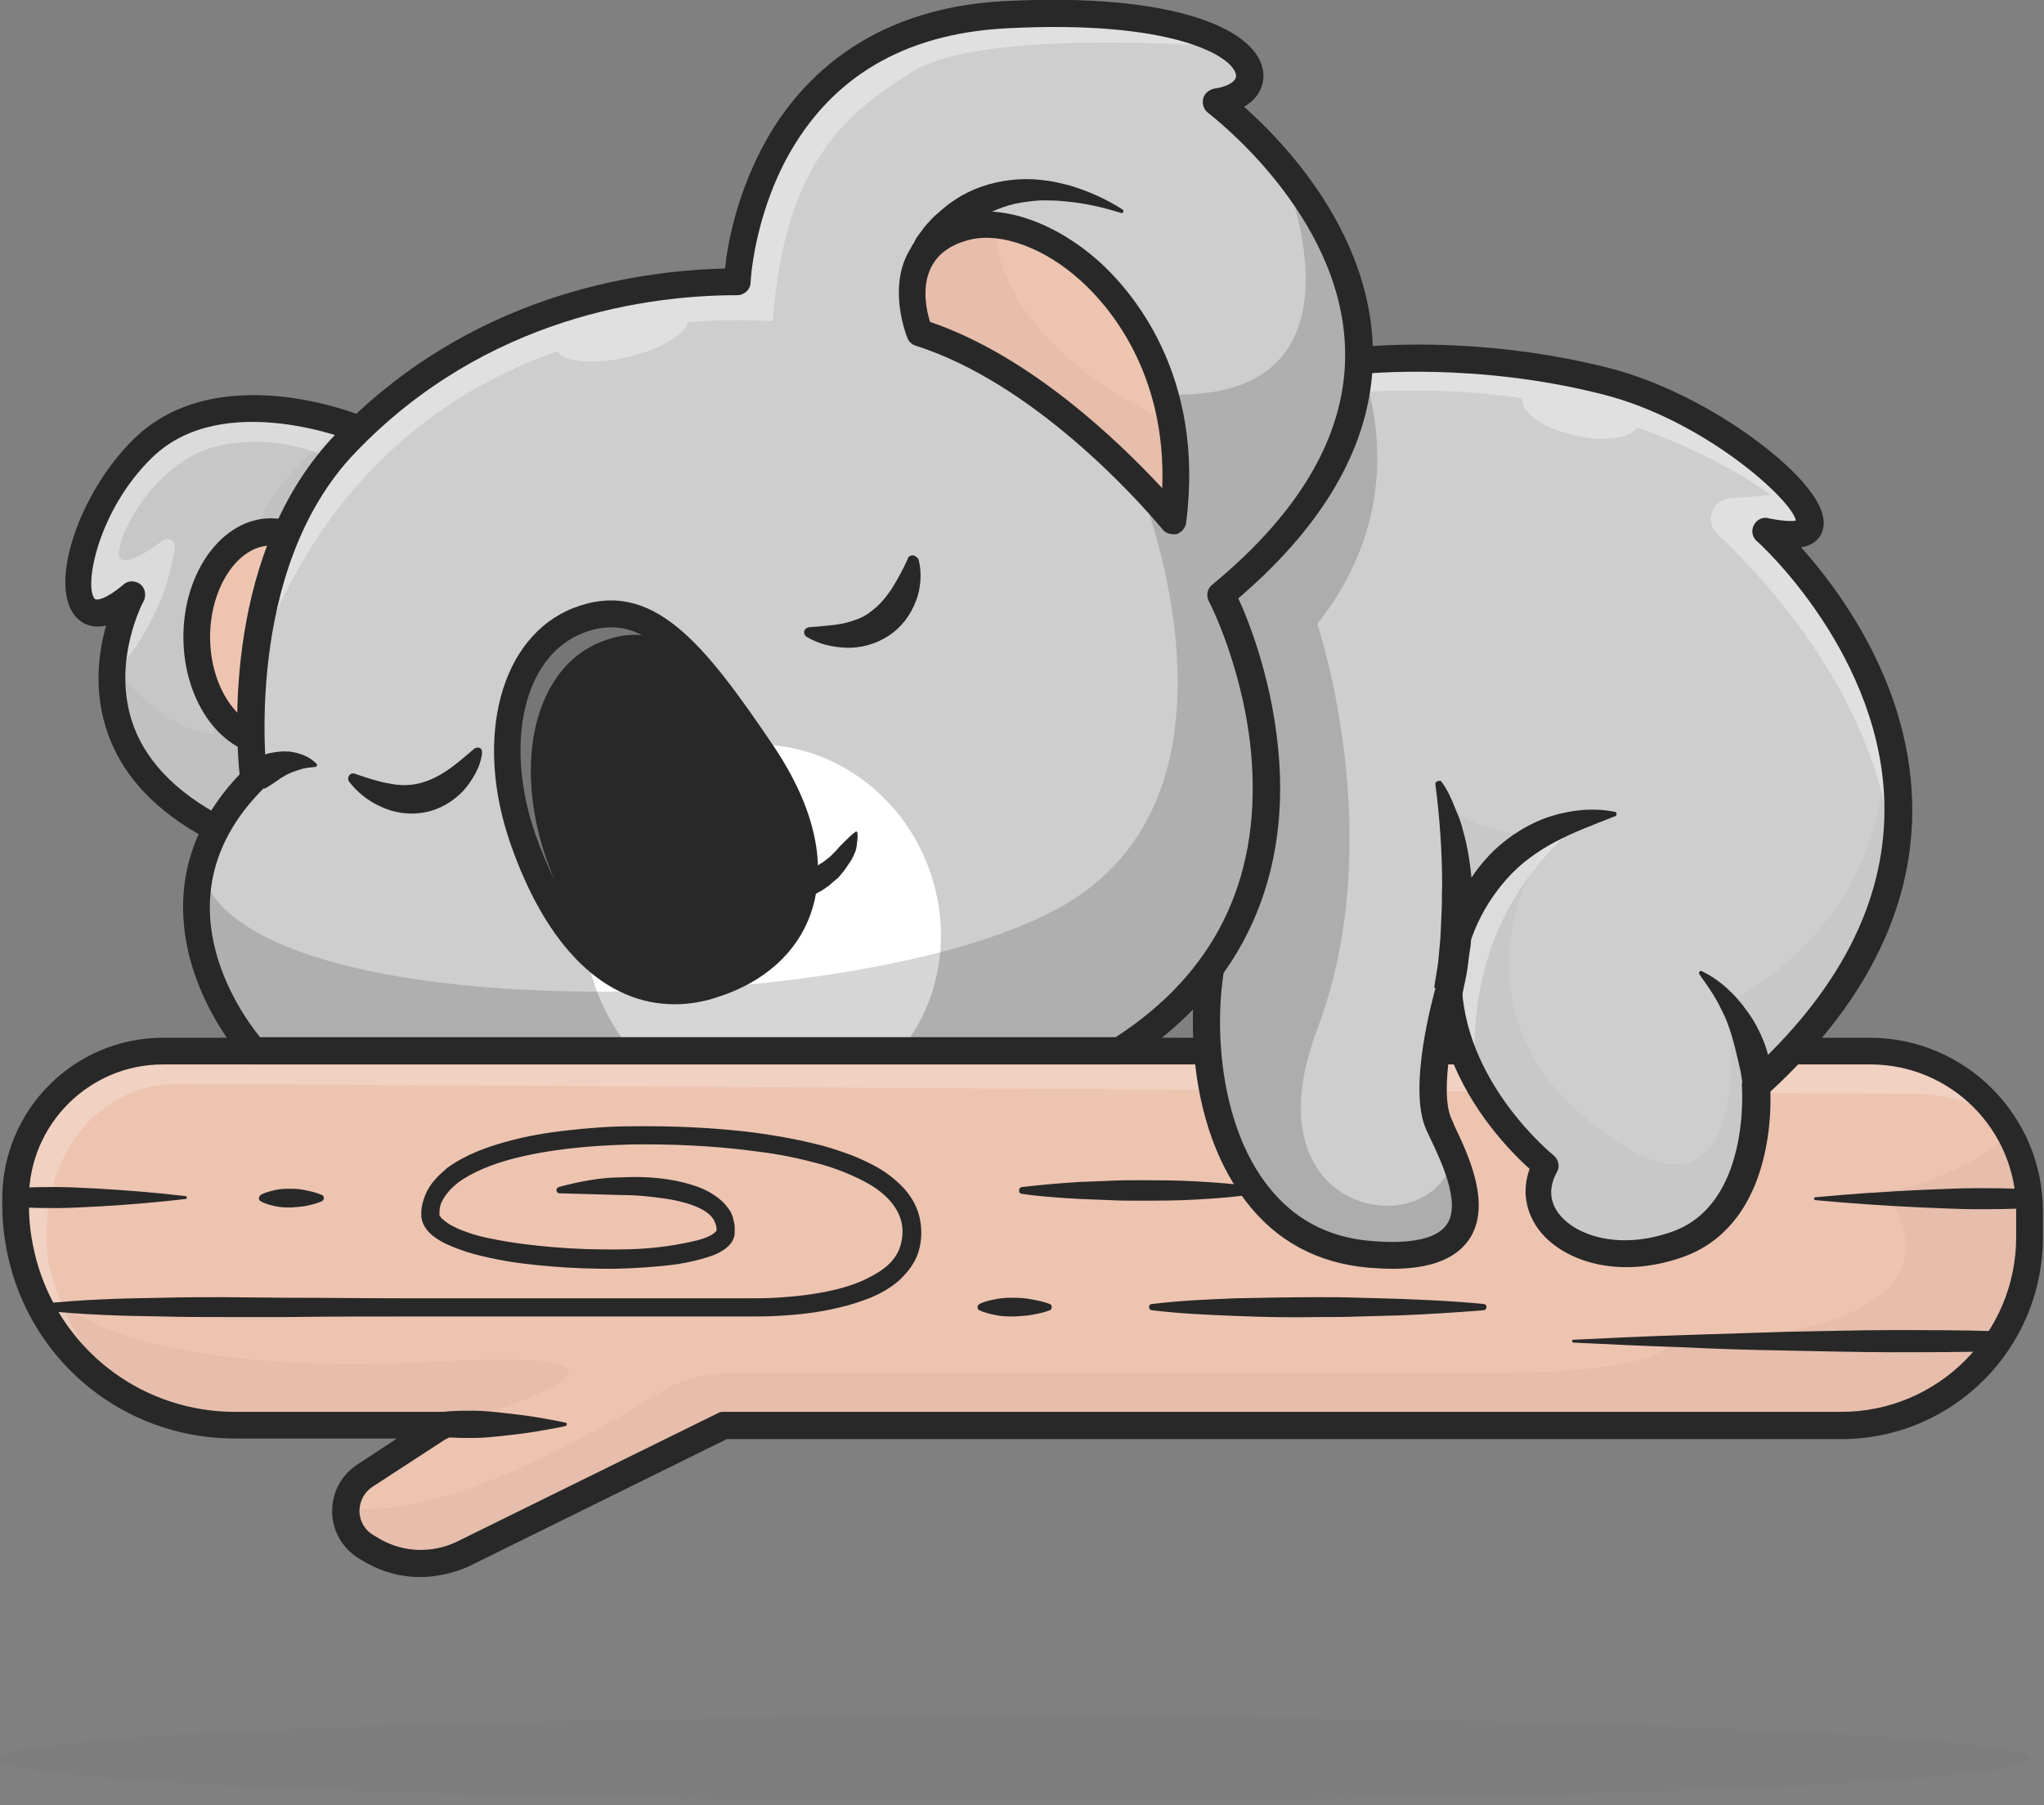 <?xml version="1.0" encoding="UTF-8"?> <svg xmlns="http://www.w3.org/2000/svg" width="360" height="318" viewBox="0 0 360 318" fill="none"><rect x="0" y="0" width="360" height="318" fill="#808080" stroke="none"/> <g clip-path="url(#clip0)"> <g opacity="0.2"> <path opacity="0.2" d="M178.7 317.2C277.393 317.2 357.4 313.887 357.4 309.8C357.4 305.713 277.393 302.4 178.7 302.4C80.007 302.4 0 305.713 0 309.8C0 313.887 80.007 317.2 178.7 317.2Z" fill="#282828"></path> </g> <path d="M357.4 213.2V217.9C357.4 236.2 342.6 251.1 324.2 251.1H127.5L81.4 273.8C76.5 276.2 70.7 276.1 65.9 273.4L64.7 272.7C62 271.2 60.7 268.3 61 265.6C61.2 263.5 62.3 261.4 64.3 260.1L78 251H41.4C20 251 2.7 233.7 2.7 212.4V211.1C2.7 196.8 14.3 185.1 28.7 185.1H329.3C340 185.1 349.3 191.1 354.1 199.9C356.2 203.9 357.4 208.4 357.4 213.2Z" fill="#EDC4B0"></path> <path d="M74 275.7C71.1 275.7 68.3 275 65.7 273.5L64.5 272.8C61.8 271.3 60.3 268.4 60.6 265.4C60.8 263 62.1 260.9 64.1 259.6L76.9 251.3H41.4C19.9 251.3 2.4 233.8 2.4 212.3V211C2.4 196.5 14.2 184.7 28.7 184.7H329.3C339.8 184.7 349.4 190.4 354.4 199.7C356.6 203.8 357.8 208.4 357.8 213.1V217.8C357.8 236.3 342.8 251.3 324.3 251.3H127.5L81.5 274C79.1 275.2 76.6 275.7 74 275.7ZM28.7 185.4C14.6 185.4 3.1 196.9 3.1 211V212.3C3.1 233.4 20.3 250.6 41.4 250.6H79.1L64.5 260.1C62.7 261.3 61.5 263.2 61.3 265.4C61 268.2 62.4 270.8 64.9 272.2L66 273C70.7 275.6 76.4 275.8 81.2 273.4L127.4 250.7H324.3C342.4 250.7 357.1 236 357.1 217.9V213.2C357.1 208.6 356 204.1 353.8 200.1C349 191.1 339.6 185.4 329.3 185.4H28.7Z" fill="#282828"></path> <g opacity="0.2"> <path opacity="0.2" d="M357.4 213.2V217.9C357.4 236.2 342.6 251.1 324.2 251.1H127.5L81.4 273.8C76.5 276.2 70.7 276.1 65.9 273.4L64.7 272.7C62 271.2 60.7 268.3 61 265.6C77.6 267.9 104.2 252.8 115.7 245.6C119.6 243.2 124 241.9 128.5 241.9H261.3C294.2 241.9 294.5 236.3 294.5 236.3C353.3 234.9 331.8 209.8 331.8 209.8C342.8 208.6 352.3 201.4 354 200C356.2 203.9 357.4 208.4 357.4 213.2Z" fill="#282828"></path> </g> <g opacity="0.6"> <g opacity="0.6"> <path opacity="0.6" d="M8.2 218.6V217.3C8.2 203 17.4 190.9 31.7 190.9L337.4 192.7C343.8 192.7 349.6 194.8 354.3 198.4C349.5 189.7 340.3 183.8 329.7 183.8H29.1C14.8 183.8 3.1 195.4 3.1 209.8V211.1C3.1 222.9 8.4 233.4 16.7 240.5C13 234.5 8.2 226.1 8.2 218.6Z" fill="white"></path> </g> </g> <path d="M74 277.8C70.8 277.8 67.6 277 64.7 275.4L63.5 274.7C60.5 273 58.6 269.9 58.5 266.5C58.4 263.1 60 259.9 62.9 258L69.9 253.4H41.4C23.4 253.4 7.7 241.9 2.3 224.7C1.1 220.7 0.4 216.6 0.4 212.4V211.1C0.4 195.5 13.1 182.8 28.7 182.8H329.3C346.1 182.8 359.8 196.5 359.8 213.3V218C359.8 237.6 343.9 253.5 324.3 253.5H128L82.4 276C79.8 277.1 76.9 277.8 74 277.8ZM78.2 253.7L65.6 261.9C64.1 262.9 63.3 264.5 63.3 266.3C63.4 268.1 64.3 269.6 65.9 270.5L67.1 271.2C71.2 273.5 76.2 273.6 80.4 271.6L126.5 248.9C126.8 248.7 127.2 248.7 127.5 248.7H324.3C341.3 248.7 355.1 234.9 355.1 217.9V213.2C355.1 199 343.6 187.5 329.4 187.5H28.7C15.7 187.5 5.1 198.1 5.1 211.1V212.4C5.1 216.1 5.7 219.7 6.8 223.3C11.6 238.5 25.5 248.7 41.4 248.7H78C79 248.7 80 249.4 80.3 250.4C80.6 251.4 80.2 252.5 79.3 253.1L78.2 253.7Z" fill="#282828"></path> <g opacity="0.2"> <path opacity="0.2" d="M77 251.7L78 251H41.4C24.1 251 9.4 239.6 4.5 223.9C8.5 230.1 23.6 242.8 78 239.8C115.6 237.8 98.7 245.2 77 251.7Z" fill="#282828"></path> </g> <path d="M7.1 229.7C14.3 228.9 21.5 228.7 28.7 228.6C32.3 228.5 35.9 228.5 39.5 228.5L50.3 228.6C57.5 228.6 64.7 228.7 71.9 228.7H93.5H115.1H125.9H131.3C133.1 228.7 134.8 228.7 136.6 228.6C140.1 228.4 143.6 228 147 227.2C148.7 226.8 150.3 226.3 151.9 225.6C153.4 224.9 154.9 224.1 156.1 223.1C157.3 222.1 158.2 220.8 158.6 219.4C159 218 159.1 216.4 158.7 215C157.9 212.1 155.4 209.8 152.4 208.2C150.9 207.4 149.3 206.7 147.7 206.1C146.1 205.5 144.4 205 142.7 204.6C139.3 203.7 135.8 203.1 132.3 202.7C125.3 201.8 118.1 201.5 111 201.6C107.4 201.7 103.9 201.9 100.4 202.3C96.9 202.7 93.4 203.3 90 204.2C86.7 205.1 83.3 206.4 80.7 208.3C80.1 208.8 79.5 209.3 79 209.9C78.5 210.5 78.1 211.1 77.8 211.7C77.5 212.3 77.4 213 77.4 213.7V213.8V213.9V214V214.1C77.4 214.1 77.4 214.2 77.5 214.2C77.6 214.4 77.7 214.6 78 214.8C78.5 215.2 79.1 215.7 79.8 216C80.5 216.4 81.3 216.7 82.1 217C83.7 217.6 85.4 218 87.1 218.3C90.5 219 94.1 219.4 97.6 219.7C101.1 220 104.7 220.1 108.2 220.1C111.7 220.1 115.3 219.9 118.8 219.3C120.5 219 122.2 218.7 123.8 218.2C124.6 217.9 125.3 217.6 125.8 217.2C126 217 126.2 216.8 126.2 216.8C126.2 216.8 126.2 216.8 126.2 216.7V216.6V216.4C126.2 216.1 126.1 215.8 126 215.5C125.8 215.2 125.8 214.9 125.6 214.7C125.3 214.2 124.7 213.7 124.1 213.3C122.8 212.5 121.3 212 119.6 211.6C118 211.2 116.2 211 114.5 210.8C112.8 210.6 111 210.5 109.2 210.5C105.7 210.4 102.1 210.3 98.5 210.2C98.2 210.2 98 209.9 98 209.6C98 209.4 98.2 209.2 98.4 209.1C100.2 208.6 102 208.2 103.8 207.9C105.6 207.6 107.4 207.4 109.3 207.4C113 207.2 116.7 207.4 120.4 208.3C122.3 208.8 124.2 209.4 125.9 210.6C126.8 211.2 127.6 211.9 128.3 212.9C128.7 213.4 128.9 213.9 129.1 214.5C129.2 215.1 129.4 215.6 129.4 216.2V216.6V216.8C129.4 216.9 129.4 216.9 129.4 217.1C129.4 217.6 129.3 218 129.1 218.4C128.7 219.2 128.2 219.6 127.7 220C126.7 220.7 125.8 221.1 124.8 221.4C122.9 222 121.1 222.4 119.2 222.7C115.5 223.2 111.9 223.4 108.2 223.5C104.5 223.5 100.9 223.4 97.3 223.1C93.7 222.8 90 222.4 86.4 221.6C84.6 221.2 82.8 220.8 81 220.1C80.1 219.8 79.2 219.4 78.3 219C77.4 218.5 76.5 218 75.7 217.2C75.3 216.8 74.9 216.3 74.6 215.7C74.5 215.5 74.5 215.4 74.4 215.2C74.3 215 74.3 214.8 74.3 214.7C74.2 214.5 74.2 214.3 74.2 214.2V213.9C74.2 213.8 74.2 213.8 74.2 213.7C74.2 212.6 74.5 211.5 74.9 210.5C75.3 209.5 75.9 208.6 76.6 207.8C77.3 207 78.1 206.3 78.8 205.7C82 203.4 85.6 202.1 89.2 201.1C92.8 200.1 96.4 199.5 100.1 199.1C103.7 198.7 107.4 198.4 111 198.4C118.3 198.3 125.6 198.6 132.8 199.5C136.4 200 140 200.6 143.6 201.5C145.4 201.9 147.2 202.5 148.9 203.1C150.7 203.7 152.4 204.5 154.1 205.4C155.8 206.3 157.4 207.5 158.8 208.9C160.2 210.3 161.4 212.2 161.9 214.2C162.4 216.2 162.4 218.4 161.8 220.4C161.2 222.5 159.8 224.2 158.3 225.6C156.8 226.9 155 227.9 153.3 228.6C151.5 229.3 149.7 229.9 147.9 230.3C144.3 231.2 140.6 231.6 136.9 231.8C135.1 231.9 133.2 231.9 131.4 231.9H126H115.2H93.6H72C64.8 231.9 57.6 231.9 50.4 232H39.5C35.9 232 32.3 232 28.7 231.9C21.5 231.8 14.3 231.6 7.1 230.8C6.8 230.8 6.6 230.5 6.6 230.2C6.7 229.9 6.9 229.8 7.1 229.7Z" fill="#282828"></path> <path d="M2.7 209.3C5.2 209.1 7.7 209.1 10.2 209.1C12.7 209.1 15.2 209.3 17.7 209.4C22.7 209.7 27.7 210.1 32.7 210.7C32.8 210.7 32.9 210.8 32.9 211C32.9 211.1 32.8 211.2 32.7 211.2C27.7 211.8 22.7 212.2 17.7 212.5C15.2 212.6 12.7 212.8 10.2 212.8C7.7 212.8 5.2 212.8 2.7 212.6C1.7 212.5 1 211.7 1.1 210.7C1.2 210 1.9 209.4 2.7 209.3Z" fill="#282828"></path> <path d="M172.5 229.7C173.5 229.2 174.6 229 175.6 228.8C176.6 228.6 177.7 228.6 178.7 228.6C179.7 228.6 180.8 228.7 181.8 228.9C182.8 229.1 183.9 229.3 184.9 229.7C185.2 229.8 185.3 230.2 185.2 230.5C185.1 230.7 185 230.8 184.9 230.8C183.9 231.2 182.8 231.4 181.8 231.6C180.8 231.8 179.7 231.8 178.7 231.9C177.7 231.9 176.6 231.9 175.6 231.7C174.6 231.5 173.5 231.3 172.5 230.8C172.2 230.7 172.1 230.3 172.2 230C172.3 229.9 172.4 229.8 172.5 229.7Z" fill="#282828"></path> <path d="M202.9 229.7C207.8 229.1 212.6 228.9 217.5 228.7C222.4 228.6 227.2 228.5 232.1 228.5C234.5 228.5 237 228.5 239.4 228.6L243.1 228.7L246.7 228.8C251.6 229 256.4 229.2 261.3 229.7C261.6 229.7 261.9 230 261.8 230.3C261.8 230.6 261.5 230.8 261.3 230.8C256.4 231.2 251.6 231.5 246.7 231.7L243.1 231.8L239.4 231.9C237 232 234.5 232 232.1 232C227.2 232.1 222.4 232 217.5 231.8C212.6 231.6 207.8 231.4 202.9 230.8C202.6 230.8 202.3 230.5 202.4 230.1C202.4 229.9 202.6 229.7 202.9 229.7Z" fill="#282828"></path> <path d="M277.1 236C283.3 235.7 289.6 235.4 295.8 235.2C302 235 308.3 234.8 314.5 234.6C320.7 234.5 327 234.3 333.2 234.3C339.4 234.3 345.7 234.3 351.9 234.5C352.9 234.5 353.7 235.3 353.6 236.3C353.6 237.2 352.8 238 351.9 238C345.7 238.2 339.4 238.2 333.2 238.2C327 238.2 320.7 238 314.5 237.9C308.3 237.8 302 237.6 295.8 237.3C289.6 237.1 283.3 236.8 277.1 236.5C277 236.5 276.9 236.4 276.9 236.2C276.9 236.1 277 236 277.1 236Z" fill="#282828"></path> <path d="M357.3 212.8C354.2 213 351 213 347.9 213C344.8 213 341.6 212.8 338.5 212.7C332.2 212.4 326 212 319.7 211.4C319.6 211.4 319.5 211.3 319.5 211.1C319.5 211 319.6 210.9 319.7 210.9C326 210.3 332.2 209.9 338.5 209.6C341.6 209.5 344.8 209.3 347.9 209.3C351 209.3 354.2 209.3 357.3 209.5C358.3 209.6 359 210.4 359 211.4C358.9 212.1 358.2 212.8 357.3 212.8Z" fill="#282828"></path> <path d="M220.9 210.3C217.5 210.9 214.1 211.1 210.7 211.3C207.3 211.5 203.9 211.5 200.5 211.5C198.8 211.5 197.1 211.5 195.4 211.4L192.8 211.3L190.2 211.2C186.8 211 183.4 210.8 180 210.3C179.7 210.3 179.4 210 179.5 209.6C179.5 209.3 179.8 209.1 180 209.1C183.4 208.7 186.8 208.4 190.2 208.2L192.8 208.1L195.4 208C197.1 207.9 198.8 207.9 200.5 207.9C203.9 207.9 207.3 207.9 210.7 208.1C214.1 208.3 217.5 208.5 220.9 209.1C221.2 209.2 221.4 209.5 221.4 209.8C221.4 210.1 221.2 210.3 220.9 210.3Z" fill="#282828"></path> <path d="M45.9 210.5C46.8 210 47.7 209.8 48.6 209.6C49.5 209.4 50.4 209.4 51.3 209.4C52.2 209.4 53.1 209.5 54 209.7C54.9 209.9 55.8 210.1 56.7 210.5C57 210.6 57.1 211 57 211.3C56.9 211.4 56.8 211.5 56.7 211.6C55.8 212 54.9 212.2 54 212.4C53.1 212.6 52.2 212.6 51.3 212.7C50.4 212.7 49.5 212.7 48.6 212.5C47.7 212.3 46.8 212.1 45.9 211.6C45.6 211.4 45.5 211.1 45.7 210.8C45.7 210.7 45.8 210.6 45.9 210.5Z" fill="#282828"></path> <path d="M78 248.7C79.8 248.5 81.6 248.5 83.4 248.5C85.2 248.5 87 248.7 88.8 248.9C90.6 249.1 92.4 249.3 94.2 249.6C96 249.9 97.8 250.2 99.6 250.6C99.8 250.6 99.9 250.8 99.8 251C99.8 251.1 99.7 251.2 99.6 251.2C97.8 251.6 96 251.9 94.2 252.2C92.4 252.5 90.6 252.7 88.8 252.9C87 253.1 85.2 253.3 83.4 253.3C81.6 253.3 79.8 253.3 78 253.1C76.7 252.9 75.9 251.8 76 250.5C76.2 249.7 77 248.9 78 248.7Z" fill="#282828"></path> <path d="M333.5 152.7C331.2 164.9 324.1 178 309.4 191.4C309.4 191.4 311.2 213.9 295.4 219.4C279.6 224.9 266.8 215.1 272.3 205.4C272.3 205.4 257.2 193.5 255.4 175.8C255.3 175.4 255.3 174.9 255.3 174.5C255.3 174.5 254.3 178 253.5 182.5C252.5 187.8 251.8 194.5 253.5 198.1C254.2 199.6 255.2 201.6 256.1 203.8C259.4 211.8 261.4 222.7 241.4 221C215.9 218.8 210.4 189 213.4 170.4L195.9 84.7L193.3 71.9L239.5 63.6C239.5 63.6 259.6 61.2 283.3 67.3C307 73.4 332 98.3 311.3 93.7C311.7 94.1 324.8 106 331.2 124C334 132.4 335.5 142.2 333.5 152.7Z" fill="#CECECE"></path> <path d="M245.1 221.5C243.9 221.5 242.6 221.4 241.2 221.3C232.9 220.6 226.1 217 221.1 210.5C212.1 198.9 211.1 181.7 212.9 170.4L192.8 71.7L239.3 63.4C239.5 63.4 259.8 61 283.3 67.1C301.5 71.8 320.4 87.5 319.2 92.8C318.8 94.6 316.4 95.1 312.3 94.4C315.5 97.5 326 108.5 331.4 124C334.8 133.7 335.7 143.5 333.8 152.9C331.2 166.5 323.1 179.5 309.7 191.6C309.8 193.7 310.6 214.5 295.5 219.8C285.1 223.4 276.5 220.4 272.9 216C270.3 212.9 269.9 209.1 271.9 205.5C270.1 204 257.1 192.6 255.1 176.4C254.7 177.8 254.2 180.1 253.7 182.6C252.8 187.6 252 194.4 253.7 198C253.9 198.4 254.1 198.9 254.4 199.5C255 200.7 255.7 202.2 256.3 203.7C258.9 210 259.1 214.5 256.9 217.5C254.9 220.1 250.9 221.5 245.1 221.5ZM193.5 72.2L213.5 170.4V170.5C211.5 182.5 213.3 199.5 221.6 210.2C226.5 216.5 233.1 220 241.2 220.7C249 221.4 254 220.2 256.3 217.1C258.3 214.3 258.1 210 255.6 203.9C255 202.4 254.3 201 253.7 199.7C253.4 199.2 253.2 198.7 253 198.2C251.3 194.4 252 187.5 253 182.4C253.8 178 254.8 174.4 254.8 174.4L255.3 172.6L255.4 174.4C255.4 174.8 255.5 175.3 255.5 175.7C257.3 193 272.1 204.9 272.3 205L272.5 205.2L272.4 205.4C270.5 208.8 270.8 212.4 273.2 215.4C276.7 219.6 285 222.5 295.1 219C310.5 213.7 308.9 191.6 308.9 191.3V191.1L309 191C322.4 179 330.4 166 333 152.5C334.8 143.2 334 133.6 330.6 123.9C324.5 106.7 312.2 95.1 310.8 93.8L309.9 93L311.1 93.2C315.4 94.1 318 93.8 318.3 92.3C319.5 87.4 300.4 71.9 282.9 67.4C259.5 61.4 239.4 63.7 239.2 63.8L193.5 72.2Z" fill="#282828"></path> <g opacity="0.2"> <path opacity="0.2" d="M309.3 191.4C309.3 191.4 311.1 213.9 295.3 219.4C279.5 224.9 266.7 215.1 272.2 205.4C272.2 205.4 257.1 193.5 255.3 175.8C257.1 168.1 258.9 154.7 254.6 141.3C254.6 141.3 261.4 149.1 273.9 146C273.9 146 251.5 175.4 281.1 198.5C310.7 221.6 304.3 176.7 304.3 176.7C304.3 176.7 337 161.2 331 124C337.5 142.2 336.9 166.5 309.3 191.4Z" fill="#282828"></path> </g> <g opacity="0.6"> <path opacity="0.6" d="M279.5 144.3C279.5 144.3 257 158.3 260 190.3C260 190.3 243.6 156.6 279.5 144.3Z" fill="white"></path> </g> <g opacity="0.6"> <path opacity="0.6" d="M333.5 152.7C332 125.4 312.7 103.7 302.4 94C300.2 91.9 301.5 88.1 304.6 87.8L311.9 87.2C311.9 87.2 303.4 80.6 288.3 75.3C287.2 77.2 282.6 77.9 277.4 76.7C271.8 75.5 267.7 72.6 268.2 70.2C264 69.5 259.5 69.1 254.7 68.9C224.2 67.7 207 75.6 195.2 81.3L193.3 71.9L239.5 63.6C239.5 63.6 259.6 61.2 283.3 67.3C307 73.4 332 98.3 311.3 93.7C311.7 94.1 324.8 106 331.2 124C334 132.4 335.5 142.2 333.5 152.7Z" fill="white"></path> </g> <g opacity="0.2"> <path d="M241.2 221C215.7 218.8 210.2 189 213.2 170.4L193.1 71.9L239.3 63.6C239.3 63.6 250.3 86.9 232 109.9C232 109.9 244.8 147.5 232 181.3C219.2 215.1 253 219.3 255.9 203.7C259.2 211.8 261.2 222.7 241.2 221Z" fill="#282828"></path> </g> <path d="M245.2 223.5C243.9 223.5 242.5 223.4 241 223.3C232.1 222.5 224.9 218.7 219.5 211.7C210.2 199.8 209 182.1 210.8 170.4L190.8 72.3C190.7 71.7 190.8 71 191.2 70.5C191.6 70 192.1 69.6 192.7 69.5L238.9 61.2H239C239.8 61.1 259.8 58.8 283.7 64.9C292.1 67.1 301.6 71.8 309.6 77.8C314.4 81.4 322.2 88.2 321.1 93.1C320.7 94.9 319.3 96.1 317.2 96.4C324.2 104.2 336.8 121.2 336.8 142.7C336.8 160.3 328.4 177 311.8 192.3C312 197.3 311.5 216.2 296.2 221.5C284.9 225.4 275.6 222.1 271.4 217.1C268.7 213.8 268 209.8 269.4 205.9C266.3 203.1 259.1 195.9 255.3 185.6C254.7 190 254.5 194.5 255.6 197C255.8 197.4 256 197.9 256.2 198.4C258.7 203.6 262.8 212.4 258.7 218.4C256.3 221.8 251.9 223.5 245.2 223.5ZM196 73.8L215.6 169.9C215.7 170.2 215.7 170.5 215.6 170.8C213.7 182.4 215.3 198.7 223.3 208.9C227.8 214.7 233.9 218 241.5 218.6C248.5 219.2 253.1 218.2 254.8 215.7C257.4 212 253.8 204.5 251.9 200.5C251.7 200 251.4 199.5 251.2 199C247.9 191.7 252.4 175.6 252.9 173.8C253.2 172.7 254.3 172 255.4 172.1C256.5 172.2 257.4 173.2 257.5 174.3C258.6 191.4 273.5 203.4 273.6 203.5C274.5 204.2 274.8 205.5 274.2 206.5C272.7 209.2 272.9 211.9 274.8 214.1C277.8 217.7 285.3 220.2 294.4 217C308.3 212.2 306.8 191.7 306.8 191.4C306.7 190.7 307 189.9 307.6 189.4C323.8 174.8 331.9 159.1 331.9 142.6C331.9 115.6 309.7 95.5 309.4 95.3C308.6 94.6 308.4 93.4 308.9 92.5C309.4 91.5 310.5 91 311.5 91.3C314.5 91.9 315.8 91.8 316.3 91.7C315.6 88 300.1 74 282.4 69.5C260.1 63.8 240.7 65.8 239.5 65.9L196 73.8Z" fill="#282828"></path> <path d="M307 191.4C306.9 191.1 306.9 190.6 306.8 190.2L306.6 188.9C306.5 188.5 306.4 188 306.3 187.6C306.2 187.2 306.1 186.7 306 186.3C305.6 184.6 305.2 182.9 304.6 181.2C304.3 180.3 304 179.5 303.6 178.7C303.2 177.9 302.8 177 302.4 176.3C301.5 174.7 300.4 173.2 299.3 171.6C299.2 171.4 299.2 171.2 299.4 171.1C299.5 171 299.7 171 299.8 171.1C301.6 172 303.3 173.2 304.7 174.6C305.5 175.3 306.1 176.1 306.8 176.9C307.1 177.3 307.4 177.7 307.7 178.1C308 178.5 308.3 179 308.6 179.4C309.7 181.2 310.6 183.1 311.2 185.1C311.5 186.1 311.7 187.1 311.9 188.2C312 188.7 312 189.2 312 189.8C312 190.3 312 190.8 312 191.5C311.9 192.8 310.8 193.8 309.4 193.7C308.4 193.6 307.5 192.9 307.3 191.9L307 191.4Z" fill="#282828"></path> <path d="M253.8 137.6C254.8 138.9 255.5 140.4 256.1 141.9C256.4 142.6 256.7 143.4 257 144.1C257.3 144.9 257.5 145.6 257.7 146.4C258.6 149.5 259 152.7 259.3 155.9C259.3 156.7 259.4 157.5 259.4 158.3C259.4 159.1 259.4 159.9 259.4 160.7C259.4 161.5 259.4 162.3 259.3 163.1L259.1 165.5L259 166.7L258.8 167.9L258.5 170.3C258.3 171.9 257.9 173.4 257.6 175C257.4 176.3 256.2 177.2 254.9 176.9C253.7 176.7 252.9 175.6 252.9 174.5C252.9 173.9 253 173.4 253 172.8C253.1 172.3 253.1 171.8 253.2 171.2C253.3 170.2 253.5 169.1 253.7 168.1C254.1 166.1 254.7 164.1 255.4 162.1C256.8 158.2 258.9 154.4 261.8 151.2C263.2 149.6 264.9 148.2 266.6 147C268.4 145.8 270.3 144.8 272.2 144.1C276.2 142.7 280.4 142.2 284.4 143C284.6 143 284.8 143.3 284.7 143.5C284.7 143.6 284.6 143.8 284.4 143.8C280.6 145.3 277.1 146.6 273.9 148.3C270.7 150 267.8 152.1 265.4 154.8C263 157.5 261.1 160.5 259.7 163.9C259 165.6 258.5 167.3 258.1 169.1C257.9 170 257.7 170.9 257.6 171.8C257.5 172.3 257.5 172.7 257.4 173.2C257.4 173.6 257.3 174.1 257.3 174.5L252.6 174C252.8 172.5 253.1 171 253.3 169.5L253.5 167.3L253.6 166.2L253.7 165.1L253.8 162.9L253.9 160.7C254 159.2 253.9 157.7 254 156.2C254 153.2 253.9 150.2 253.7 147.2C253.5 144.2 253.2 141.1 252.8 138.1C252.8 137.9 252.9 137.7 253.2 137.6C253.6 137.5 253.7 137.5 253.8 137.6Z" fill="#282828"></path> <path d="M77.4 108.5C73.9 131.3 56.1 155.3 38.1 146C23.1 138.2 19.6 127.6 19.7 119.1C19.7 118.4 19.7 117.7 19.8 117C20.4 109.9 23.2 104.8 23.2 104.8C9.4 116.6 11.4 92.2 25.2 78.8C37.2 67.1 57.3 73.4 62.2 75.1C62.9 75.4 63.3 75.5 63.3 75.5C76.1 80.3 79.6 94.2 77.4 108.5Z" fill="#C7C7C7"></path> <path d="M46.2 148.4C43.4 148.4 40.6 147.7 37.9 146.3C22.3 138.2 19.2 127.1 19.3 119.2C19.3 118.5 19.3 117.8 19.4 117C19.8 112 21.4 108 22.2 106C17.8 109.3 15.6 108.3 14.7 107.3C10.9 103.1 15.3 87.9 24.9 78.7C36.9 67 56.5 72.9 62.3 75C63 75.3 63.4 75.4 63.4 75.4C74.8 79.6 80.1 92.1 77.6 108.6C75.1 124.9 65.5 140.8 54.8 146.2C52 147.6 49.1 148.4 46.2 148.4ZM24.4 103.4L23.5 105C23.5 105.1 20.7 110.2 20.1 117.1C20 117.8 20 118.5 20 119.2C19.9 127 23 137.9 38.3 145.8C43.6 148.5 49.1 148.5 54.6 145.7C65.2 140.3 74.6 124.7 77.1 108.5C79.6 92.2 74.4 80.1 63.3 76C63.3 76 62.9 75.8 62.2 75.6C56.6 73.6 37.3 67.8 25.5 79.2C15.8 88.6 12.1 103.4 15.3 106.9C16.7 108.5 19.5 107.7 23 104.6L24.4 103.4Z" fill="#282828"></path> <g opacity="0.2"> <path opacity="0.2" d="M77.4 108.5C73.9 131.3 56.1 155.3 38.1 146C23.1 138.2 19.6 127.6 19.7 119.1C19.7 118.4 19.7 117.7 19.8 117C23.5 121.9 30.1 128.8 37.8 129.3C37.8 129.3 36.4 86.7 62.3 75.1C63 75.4 63.4 75.5 63.4 75.5C76.1 80.3 79.6 94.2 77.4 108.5Z" fill="#282828"></path> </g> <g opacity="0.6"> <path opacity="0.6" d="M77.4 108.5C76.8 107.4 76.3 106 75.8 104.3C69.1 78.9 49 76 38.2 78.6C26.2 81.4 18.8 97.8 21.5 98.6C23.2 99.1 26.4 96.9 28.7 95.2C29.6 94.5 31 95.3 30.8 96.4C30.4 99.1 29.5 103.2 27.7 107.1C23.9 115.4 19.6 119.2 19.6 119.2C19.7 111.1 23.1 104.9 23.1 104.9C9.3 116.7 11.3 92.3 25.1 78.9C38.9 65.5 63.2 75.7 63.2 75.7C76.1 80.3 79.6 94.2 77.4 108.5Z" fill="white"></path> </g> <path d="M46.3 150.4C43.2 150.4 40.1 149.6 37.1 148.1C27.3 143 21.1 136.3 18.6 128C16.5 121.2 17.4 114.7 18.7 110.2C16 110.8 14.3 109.7 13.4 108.7C8.4 103.3 13.8 86.8 23.7 77.2C38.3 63.1 62.8 72.8 64.3 73.5C73.1 76.8 78.7 84.5 80.1 95.3C82.4 113.3 72.9 136.6 59.2 146.1C54.9 149 50.6 150.4 46.3 150.4ZM23.2 102.4C23.7 102.4 24.3 102.6 24.7 102.9C25.6 103.6 25.8 104.9 25.3 105.9C25.2 106 19.9 116 23.1 126.6C25.2 133.6 30.7 139.4 39.2 143.9C44.8 146.8 50.6 146.2 56.4 142.1C68.5 133.6 77.4 112 75.3 95.8C74.5 89.5 71.6 81.2 62.5 77.8H62.4C62.2 77.7 39.3 68.4 26.8 80.6C17.3 89.8 14.7 103.3 16.7 105.5C17 105.8 18.6 105.6 21.6 103.1C22.1 102.6 22.7 102.4 23.2 102.4Z" fill="#282828"></path> <path d="M47.7 130.8C54.88 130.8 60.7 122.517 60.7 112.3C60.7 102.083 54.88 93.8 47.7 93.8C40.52 93.8 34.7 102.083 34.7 112.3C34.7 122.517 40.52 130.8 47.7 130.8Z" fill="#EDC4B0"></path> <path d="M47.7 131.1C40.3 131.1 34.4 122.6 34.4 112.3C34.4 102 40.4 93.5 47.7 93.5C55.1 93.5 61 102 61 112.3C61 122.6 55 131.1 47.7 131.1ZM47.7 94.1C40.7 94.1 35 102.3 35 112.3C35 122.3 40.7 130.5 47.7 130.5C54.7 130.5 60.4 122.3 60.4 112.3C60.4 102.3 54.7 94.1 47.7 94.1Z" fill="#282828"></path> <path d="M47.7 133.1C39.2 133.1 32.3 123.7 32.3 112.2C32.3 100.7 39.2 91.3 47.7 91.3C56.2 91.3 63 100.7 63 112.3C63 123.9 56.1 133.1 47.7 133.1ZM47.7 96.1C41.9 96.1 37 103.5 37 112.2C37 120.9 41.9 128.3 47.7 128.3C53.5 128.3 58.3 120.9 58.3 112.2C58.3 103.5 53.4 96.1 47.7 96.1Z" fill="#282828"></path> <path d="M215.7 104.8C215.7 104.8 242.5 156.7 197.9 185.1H45.4C45.4 185.1 32 170.3 36.1 153.1C37.3 147.9 40.2 142.5 45.4 137.3C45.4 137.3 44.3 128.9 45.4 117.8C46.6 105.4 50.5 89.6 61.6 78.1C82.7 56.2 109.5 49.7 130.5 49.7C130.5 49.7 132.1 5.1 177.5 2.7C199.2 1.5 211.4 4.6 217 8.3C223.1 12.4 221.2 17.2 214.8 18.1C214.8 18.1 220.2 22.1 226.1 29C239 44.2 253.6 73.6 215.7 104.8Z" fill="#CECECE"></path> <path d="M163.9 153.8C158.1 136.7 140.2 127.2 123.9 132.7C107.6 138.2 99 156.6 104.8 173.7C106.3 178 108.5 181.8 111.2 185H158.6C165.4 176.8 167.7 165 163.9 153.8Z" fill="white"></path> <g opacity="0.2"> <path d="M215.1 104.8C215.1 104.8 241.9 156.7 197.3 185.1H44.7C44.7 185.1 31.3 170.3 35.4 153.1C41.9 181.7 153 179.9 187.8 159.2C222.6 138.5 200.5 85.1 200.5 85.1L207.1 69.5C243.2 69.8 225.8 29.7 225.6 29C238.4 44.2 253 73.6 215.1 104.8Z" fill="#333333"></path> </g> <g opacity="0.6"> <path opacity="0.6" d="M216.4 8.3C216.4 8.3 173 4.7 160.6 12.7C149.9 19.5 138.2 27.8 136.1 56.6C136.1 56.6 130.2 56 121.2 56.8C120.5 59 116.2 61.6 110.6 62.9C104.7 64.3 99.4 63.8 98.1 61.9C78.5 68.8 56.2 84.2 44.7 117.8C45.9 105.4 49.8 89.6 60.9 78.1C82 56.2 108.8 49.7 129.8 49.7C129.8 49.7 131.4 5.1 176.8 2.7C198.6 1.5 210.8 4.5 216.4 8.3Z" fill="white"></path> </g> <path d="M197.2 187.5H44.7C44 187.5 43.4 187.2 42.9 186.7C42.7 186.4 36.8 179.9 33.9 170.4C31.2 161.6 30.5 148.7 42.2 136.4C41.5 129.7 39.4 96.9 59.2 76.4C82.5 52.2 111.3 47.7 127.7 47.3C128.1 43.3 129.6 34.8 134.3 25.9C140.1 14.9 152.3 1.5 176.8 0.2C207.4 -1.4 221.8 5.4 222.5 12.8C222.7 15 221.7 17.3 219.1 18.8C226.1 25 241.2 40.7 241.8 61.3C242.2 76.8 234.2 91.6 218.1 105.4C220 109.5 224.4 120.6 225.3 134.1C226.4 149.8 222.6 171.8 198.6 187.1C198.1 187.4 197.7 187.5 197.2 187.5ZM45.8 182.7H196.5C213.8 171.5 221.8 155.3 220.5 134.6C219.5 118.7 213 106 212.9 105.9C212.4 104.9 212.6 103.7 213.5 103C229.4 89.9 237.3 75.9 236.9 61.5C236.3 37.6 213 20.1 212.8 19.9C212 19.3 211.7 18.3 211.9 17.4C212.1 16.5 212.9 15.8 213.9 15.6C216.2 15.3 217.8 14.3 217.7 13.3C217.4 10 206.7 3.4 177 5C159.1 6 146.2 13.7 138.5 28C132.7 38.9 132.2 49.6 132.2 49.7C132.2 51 131.1 52 129.8 52C114.6 52 85.7 55.6 62.6 79.7C42.6 100.5 47 136.6 47 137C47.1 137.7 46.8 138.5 46.3 139C27.5 157.9 42.3 178.4 45.8 182.7Z" fill="#282828"></path> <path d="M206.6 91.7C198.1 80.6 183.3 65.4 162 58.6C162 58.6 155.8 43.5 170.3 39.9C171.8 39.5 173.5 39.4 175.2 39.6C187 40.6 202.6 53.4 206.3 74.5C207.2 79.7 207.4 85.5 206.6 91.7Z" fill="#EDC4B0"></path> <path d="M206.8 92.5L206.3 91.9C197.7 80.5 182.9 65.6 161.8 58.9H161.7L161.6 58.8C161.5 58.5 158.7 51.5 161.6 45.8C163.1 42.8 166 40.7 170.2 39.7C171.7 39.3 173.4 39.2 175.2 39.4C187.8 40.5 202.9 53.9 206.5 74.5C207.5 80 207.6 85.9 206.8 91.8V92.5ZM162.2 58.3C183 65 197.6 79.5 206.4 90.9C207 85.3 206.9 79.8 206 74.6C202.4 54.3 187.6 41.1 175.2 40C173.5 39.9 171.8 40 170.4 40.3C166.4 41.3 163.7 43.2 162.2 46C159.6 51 161.8 57.3 162.2 58.3Z" fill="#282828"></path> <g opacity="0.2"> <path opacity="0.2" d="M206.6 91.7C198.1 80.6 183.3 65.4 162 58.6C162 58.6 155.8 43.5 170.3 39.9C171.8 39.5 173.5 39.4 175.2 39.6C175.3 45.3 178.2 61.4 206.3 74.5C207.2 79.7 207.4 85.5 206.6 91.7Z" fill="#282828"></path> </g> <path d="M206.6 94.1C205.9 94.1 205.2 93.8 204.8 93.3C199.8 87.3 181.7 67.4 161.3 60.9C160.6 60.7 160.1 60.2 159.8 59.5C159.7 59.2 156.5 51.3 159.8 44.8C161.6 41.2 165 38.8 169.7 37.7C176.7 36 185.8 39.2 193.4 45.9C199.2 51.1 212.3 65.9 208.9 92.1C208.8 93 208.1 93.8 207.2 94.1C207 94.1 206.8 94.1 206.6 94.1ZM163.8 56.7C181.4 62.7 196.9 77.6 204.7 86C205.5 65.5 195.1 53.7 190.3 49.4C184 43.7 176.4 40.9 170.9 42.2C167.6 43 165.3 44.6 164.1 46.9C162.2 50.4 163.2 54.8 163.8 56.7Z" fill="#282828"></path> <path d="M160.5 43.6C160.6 43.3 160.7 43.1 160.9 42.9C161 42.7 161.1 42.5 161.2 42.3C161.4 41.9 161.7 41.5 162 41.1C162.5 40.4 163.1 39.6 163.7 39C164.3 38.3 165 37.7 165.7 37.1C166.4 36.5 167.1 35.9 167.9 35.4C170.9 33.3 174.5 32.1 178.1 31.7C179.9 31.5 181.7 31.5 183.4 31.7C184.3 31.8 185.1 31.9 186 32.1C186.4 32.2 186.9 32.3 187.3 32.4L188.5 32.7C191.8 33.7 194.9 35.1 197.7 36.9C197.9 37 197.9 37.2 197.8 37.4C197.7 37.5 197.6 37.6 197.4 37.5C194.2 36.5 191.1 35.8 187.9 35.5C186.3 35.3 184.8 35.3 183.2 35.3C181.7 35.4 180.2 35.6 178.7 35.9C175.8 36.6 173.1 37.9 170.7 39.6C169.5 40.5 168.4 41.4 167.4 42.5C166.9 43 166.4 43.6 165.9 44.1C165.7 44.4 165.4 44.7 165.2 44.9L164.6 45.7L164.4 46C163.6 47 162.1 47.3 161.1 46.5C160.3 45.8 160 44.6 160.5 43.6Z" fill="#282828"></path> <path d="M101.9 109.3C90.2 113.9 86.1 130.4 92.2 147.8C98.3 165.2 109.4 178.6 125.9 173.3C141.8 168.2 147.8 152.6 134.4 132.7C121 112.9 113.4 104.8 101.9 109.3Z" fill="#282828"></path> <g opacity="0.6"> <path opacity="0.6" d="M96.3 151.5C90.2 134.1 94.3 117.5 106 113C111.6 110.8 116.3 111.7 121.3 115.4C114.8 108.5 109.1 106.3 101.9 109.1C90.2 113.7 86.1 130.2 92.2 147.6C95.5 157.1 100.3 165.4 106.7 170.1C102.3 165.4 98.9 158.8 96.3 151.5Z" fill="white"></path> </g> <path d="M43 135.7C43.3 135.3 43.4 135.1 43.6 134.9C43.8 134.7 44 134.5 44.3 134.3C44.8 133.9 45.3 133.6 45.8 133.3C46.9 132.7 48.1 132.5 49.3 132.4C49.9 132.3 50.5 132.4 51.1 132.4C51.7 132.5 52.3 132.6 52.8 132.8C53.9 133.1 54.9 133.7 55.7 134.5C55.9 134.6 55.9 134.9 55.7 135C55.6 135.1 55.6 135.1 55.5 135.1C54.4 135.2 53.5 135.3 52.7 135.6C52.3 135.7 51.9 135.9 51.5 136C51.1 136.2 50.8 136.3 50.4 136.5C49.7 136.9 49.1 137.3 48.4 137.8C48.1 138 47.8 138.2 47.5 138.4L47 138.7C46.8 138.8 46.7 138.9 46.6 138.9L44.4 138.6C43.4 138.5 42.7 137.5 42.8 136.5C42.7 136.2 42.8 135.9 43 135.7Z" fill="#282828"></path> <path d="M135.2 154.4C135.2 154.4 135.3 154.4 135.4 154.4C135.5 154.4 135.6 154.4 135.6 154.4C135.8 154.4 135.9 154.4 136.1 154.4C136.5 154.4 136.8 154.4 137.2 154.4C137.9 154.4 138.6 154.3 139.4 154.2C140.8 153.9 142.2 153.5 143.5 152.8C143.8 152.7 144.1 152.4 144.4 152.2L144.9 151.9C145.1 151.8 145.2 151.7 145.3 151.6C145.6 151.4 145.9 151.1 146.2 150.9L147 150.1L147.4 149.7C147.5 149.5 147.7 149.4 147.8 149.2C148.1 148.9 148.4 148.6 148.7 148.3C149.3 147.7 149.9 147.1 150.7 146.5C150.8 146.4 150.9 146.5 151 146.6V146.7C151.1 147.2 151 147.7 151 148.1C150.9 148.6 150.9 149.1 150.8 149.5C150.7 149.9 150.5 150.4 150.3 150.8C150.2 151 150.1 151.2 150 151.4C149.9 151.6 149.7 151.8 149.6 152L148.8 153.2C148.5 153.6 148.2 153.9 147.9 154.3C147.7 154.5 147.6 154.7 147.4 154.8L146.8 155.3C146.4 155.6 146.1 156 145.7 156.2C145.3 156.5 144.9 156.8 144.5 157L143.2 157.7C142.7 157.9 142.3 158.1 141.8 158.3C141.3 158.5 140.8 158.6 140.4 158.7C139.9 158.8 139.4 158.9 138.9 159C138.4 159.1 137.9 159.1 137.4 159.1C136.9 159.1 136.4 159.1 135.9 159.1C135.6 159.1 135.4 159.1 135.1 159C135 159 134.8 159 134.7 158.9C134.6 158.9 134.4 158.9 134.2 158.8C133 158.5 132.2 157.3 132.5 156.1C132.7 155.2 133.4 154.5 134.3 154.4H135.2Z" fill="#282828"></path> <path d="M118.8 176.9C106.6 176.9 96.3 167 89.9 148.6C83.4 129.9 88.2 112.1 101 107.1C114.9 101.7 124 113.3 136.3 131.5C145.4 145.1 144.9 155 142.8 160.9C140.4 167.8 134.6 173 126.5 175.6C123.9 176.5 121.3 176.9 118.8 176.9ZM107.7 110.5C106.1 110.5 104.5 110.8 102.7 111.5C92.3 115.5 88.7 130.8 94.3 147C97.8 156.9 105.3 172.1 118.7 172.1C120.7 172.1 122.8 171.8 125 171.1C131.8 168.9 136.4 164.9 138.3 159.4C140.7 152.5 138.6 143.5 132.3 134.2C121.3 117.7 115 110.5 107.7 110.5Z" fill="#282828"></path> <path d="M225.5 31.3C224.9 31.3 224.3 31.1 223.8 30.6C223.1 29.9 222.9 28.9 223.3 28C223.7 27.1 224.5 26.5 225.5 26.5C226.8 26.5 227.9 27.6 227.9 28.9C227.9 29.9 227.3 30.7 226.4 31.1C226.1 31.3 225.8 31.3 225.5 31.3Z" fill="#282828"></path> <path d="M161.8 98.6C162.1 99.8 162.2 101 162.1 102.3C162 103.5 161.8 104.7 161.3 105.9C160.4 108.3 158.8 110.5 156.5 112C154.2 113.5 151.5 114.2 149 114.1C146.5 114 144.1 113.4 142.1 112.2C141.7 112 141.5 111.4 141.7 111C141.9 110.7 142.1 110.6 142.4 110.5C144.6 110.3 146.7 110.2 148.6 109.8C149.5 109.6 150.4 109.3 151.2 109C152 108.7 152.8 108.2 153.4 107.7C154.8 106.7 155.9 105.4 157 103.8C158 102.2 159 100.4 159.9 98.4V98.3C160.1 97.9 160.7 97.7 161.1 97.9C161.6 98.2 161.7 98.4 161.8 98.6Z" fill="#282828"></path> <path d="M84.9 132.8C84.7 134.1 84.3 135.2 83.7 136.3C83.1 137.4 82.4 138.4 81.6 139.3C79.9 141.1 77.5 142.6 74.8 143.1C72.1 143.6 69.4 143.2 67.1 142.1C64.8 141.1 62.9 139.5 61.5 137.7C61.2 137.3 61.3 136.7 61.7 136.4C61.9 136.2 62.3 136.2 62.5 136.3C64.6 137 66.6 137.7 68.5 138C69.4 138.2 70.4 138.3 71.2 138.3C72.1 138.3 72.9 138.2 73.8 138C75.4 137.6 77 136.9 78.6 135.8C80.2 134.8 81.7 133.4 83.4 132L83.5 131.9C83.9 131.6 84.5 131.6 84.8 132C84.9 132.3 84.9 132.5 84.9 132.8Z" fill="#282828"></path> </g> <defs> <clipPath id="clip0"> <rect width="359.8" height="317.2" fill="white"></rect> </clipPath> </defs> </svg> 